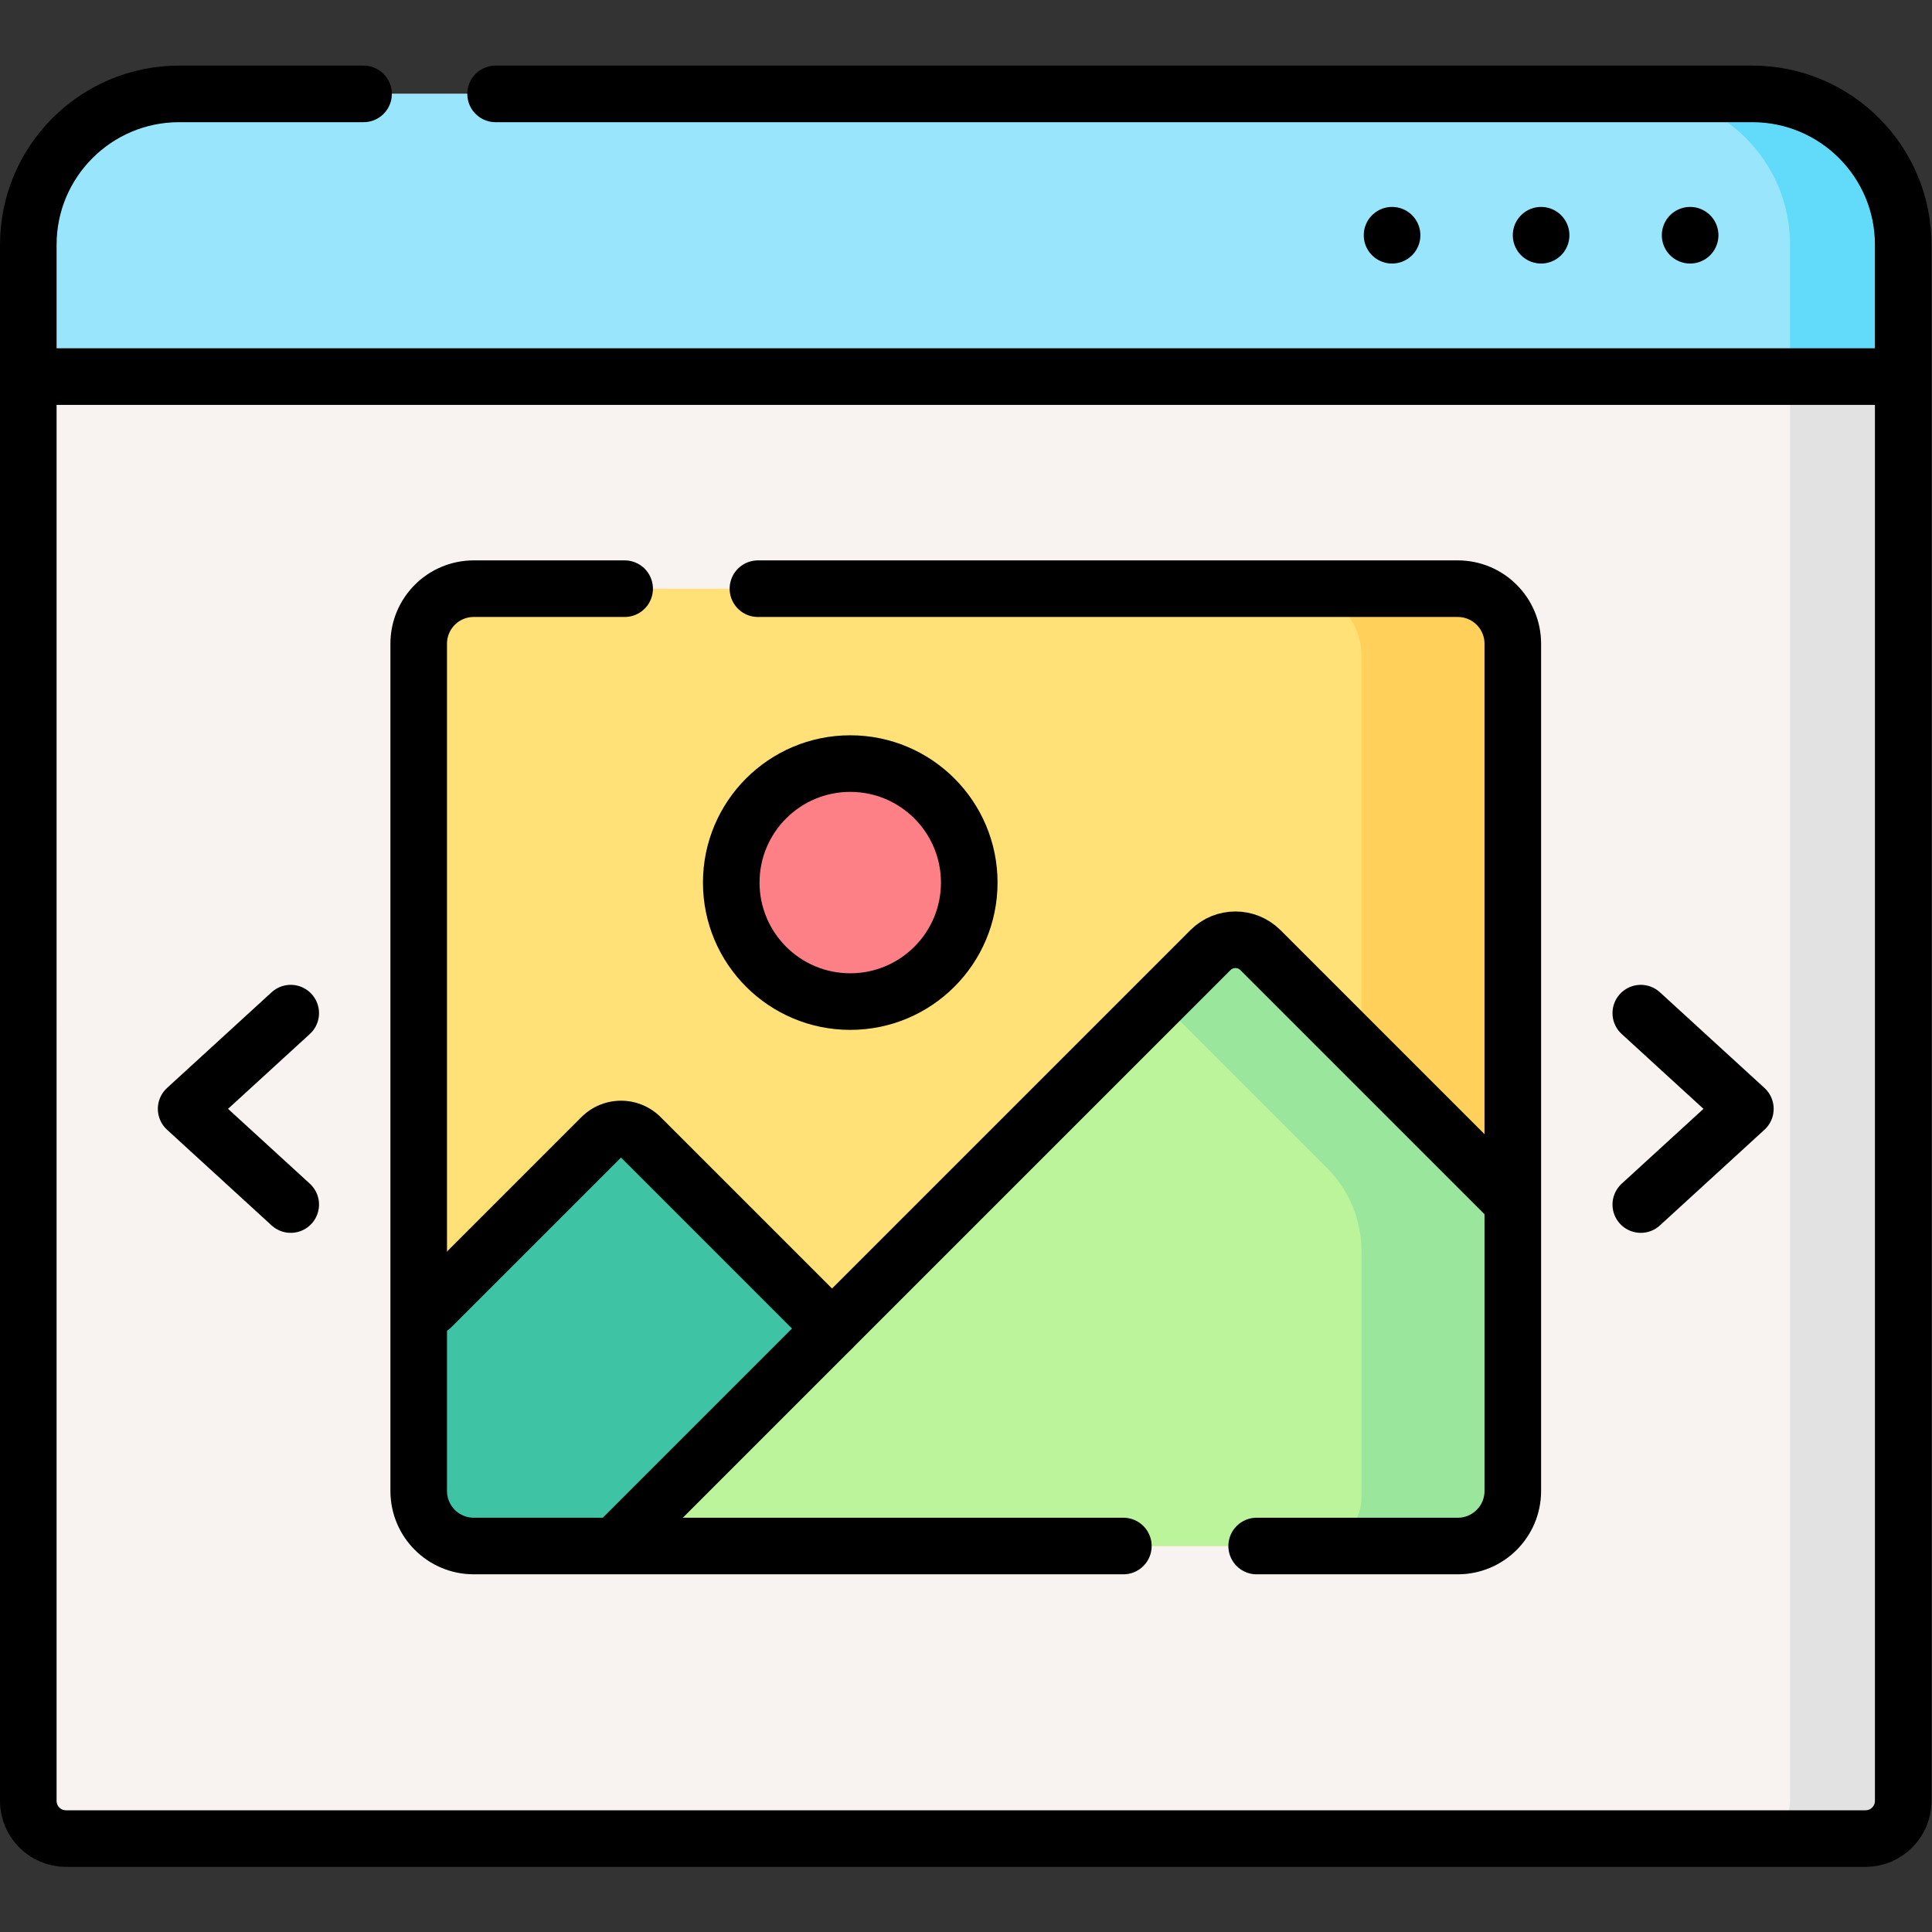 <svg xmlns="http://www.w3.org/2000/svg" xmlns:xlink="http://www.w3.org/1999/xlink" xmlns:svgjs="http://svgjs.com/svgjs" width="512" height="512" x="0" y="0" viewBox="0 0 682.667 682.667" style="enable-background:new 0 0 512 512" xml:space="preserve" class=""><rect x="0" y="0" width="682.667" height="682.667" fill="#333333" stroke="none"/><g><defs><clipPath id="a" clipPathUnits="userSpaceOnUse"><path d="M0 512h512V0H0Z" fill="#000000" data-original="#000000"></path></clipPath></defs><g clip-path="url(#a)" transform="matrix(1.333 0 0 -1.333 0 682.667)"><path d="M0 0h-477c-5.523 0-10 4.477-10 10v412.479c0 22.091 17.909 40 40 40h417c22.091 0 40-17.909 40-40V10C10 4.477 5.523 0 0 0" style="fill-opacity:1;fill-rule:nonzero;stroke:none" transform="translate(494.5 24.76)" fill="#f8f3f1" data-original="#f8f3f1" class=""></path><path d="M0 0h-30c22.091 0 40-17.909 40-40v-412.479c0-5.523-4.477-10-10-10h30c5.523 0 10 4.477 10 10V-40C40-17.909 22.091 0 0 0" style="fill-opacity:1;fill-rule:nonzero;stroke:none" transform="translate(464.5 487.24)" fill="#e2e2e2" data-original="#e2e2e2"></path><path d="M0 0v34.936c0 22.091-17.909 40-40 40h-417c-22.091 0-40-17.909-40-40V0Z" style="fill-opacity:1;fill-rule:nonzero;stroke:none" transform="translate(504.5 412.304)" fill="#99e6fc" data-original="#99e6fc"></path><path d="M0 0h-30c22.091 0 40-17.909 40-40v-34.936h30V-40C40-17.909 22.091 0 0 0" style="fill-opacity:1;fill-rule:nonzero;stroke:none" transform="translate(464.5 487.24)" fill="#62dbfb" data-original="#62dbfb"></path><path d="M0 0a7.5 7.5 0 1 0-15 0A7.5 7.5 0 0 0 0 0" style="fill-opacity:1;fill-rule:nonzero;stroke:none" transform="translate(455.514 449.772)" fill="#000000" data-original="#000000"></path><path d="M0 0a7.5 7.5 0 1 0-15 0A7.5 7.5 0 0 0 0 0" style="fill-opacity:1;fill-rule:nonzero;stroke:none" transform="translate(416.01 449.772)" fill="#000000" data-original="#000000"></path><path d="M0 0a7.5 7.5 0 1 0-15 0A7.5 7.5 0 0 0 0 0" style="fill-opacity:1;fill-rule:nonzero;stroke:none" transform="translate(376.506 449.772)" fill="#000000" data-original="#000000"></path><path d="M0 0h-257.504c-9.353 0-16.934 7.582-16.934 16.934V237.89c0 8.769 7.108 15.878 15.877 15.878H-3.847c10.73 0 19.429-8.699 19.429-19.429V15.582C15.582 6.976 8.606 0 0 0" style="fill-opacity:1;fill-rule:nonzero;stroke:none" transform="translate(385.428 102.315)" fill="#ffe177" data-original="#ffe177" class=""></path><path d="M0 0h-40.114c9.823 0 17.786-7.963 17.786-17.786v-223.34c0-6.982-5.66-12.642-12.642-12.642H5.144c6.982 0 12.642 5.66 12.642 12.642v223.34C17.786-7.963 9.823 0 0 0" style="fill-opacity:1;fill-rule:nonzero;stroke:none" transform="translate(383.224 356.083)" fill="#ffd15b" data-original="#ffd15b"></path><path d="M0 0v-43.709c0-8.973 7.274-16.247 16.248-16.247h150.968L55.23 52.03a2.264 2.264 0 0 1-3.2 0z" style="fill-opacity:1;fill-rule:nonzero;stroke:none" transform="translate(110.99 162.272)" fill="#3ec3a4" data-original="#3ec3a4"></path><path d="M0 0v78.159l-66.898 66.899c-3.66 3.659-9.593 3.659-13.252 0L-238.113-12.906h225.207C-5.778-12.906 0-7.128 0 0" style="fill-opacity:1;fill-rule:nonzero;stroke:none" transform="translate(401.01 115.221)" fill="#bbf49b" data-original="#bbf49b"></path><path d="M0 0a9.371 9.371 0 0 1-13.252 0l-13.431-13.431L17.62-57.733a31.295 31.295 0 0 0 9.165-22.127v-65.197c0-7.129-5.779-12.907-12.906-12.907h40.113c7.128 0 12.906 5.779 12.906 12.907v78.158z" style="fill-opacity:1;fill-rule:nonzero;stroke:none" transform="translate(334.112 260.279)" fill="#9be69d" data-original="#9be69d"></path><path d="M0 0c0-17.421-14.123-31.544-31.544-31.544S-63.088-17.421-63.088 0s14.123 31.544 31.544 31.544S0 17.421 0 0" style="fill-opacity:1;fill-rule:nonzero;stroke:none" transform="translate(256.926 278.175)" fill="#fd8087" data-original="#fd8087"></path><path d="M0 0h333.13c22.092 0 40-17.909 40-40v-412.479c0-5.523-4.477-10-10-10h-477c-5.523 0-10 4.477-10 10V-40c0 22.091 17.909 40 40 40H-35" style="stroke-width:15;stroke-linecap:round;stroke-linejoin:round;stroke-miterlimit:10;stroke-dasharray:none;stroke-opacity:1" transform="translate(131.37 487.24)" fill="none" stroke="#000000" stroke-width="15" stroke-linecap="round" stroke-linejoin="round" stroke-miterlimit="10" stroke-dasharray="none" stroke-opacity="" data-original="#000000" class=""></path><path d="M0 0h491.922" style="stroke-width:15;stroke-linecap:round;stroke-linejoin:round;stroke-miterlimit:10;stroke-dasharray:none;stroke-opacity:1" transform="translate(7.5 412.304)" fill="none" stroke="#000000" stroke-width="15" stroke-linecap="round" stroke-linejoin="round" stroke-miterlimit="10" stroke-dasharray="none" stroke-opacity="" data-original="#000000" class=""></path><path d="M0 0h-172.199c-8.057 0-14.588 6.532-14.588 14.589v224.59c0 8.057 6.531 14.589 14.588 14.589h40" style="stroke-width:15;stroke-linecap:round;stroke-linejoin:round;stroke-miterlimit:10;stroke-dasharray:none;stroke-opacity:1" transform="translate(297.777 102.315)" fill="none" stroke="#000000" stroke-width="15" stroke-linecap="round" stroke-linejoin="round" stroke-miterlimit="10" stroke-dasharray="none" stroke-opacity="" data-original="#000000" class=""></path><path d="M0 0h185.509c8.057 0 14.588-6.532 14.588-14.589v-224.59c0-8.057-6.531-14.589-14.588-14.589h-53.31" style="stroke-width:15;stroke-linecap:round;stroke-linejoin:round;stroke-miterlimit:10;stroke-dasharray:none;stroke-opacity:1" transform="translate(200.912 356.083)" fill="none" stroke="#000000" stroke-width="15" stroke-linecap="round" stroke-linejoin="round" stroke-miterlimit="10" stroke-dasharray="none" stroke-opacity="" data-original="#000000" class=""></path><path d="m0 0-50.728 50.728a7.357 7.357 0 0 1-10.406 0l-45.038-45.037" style="stroke-width:15;stroke-linecap:round;stroke-linejoin:round;stroke-miterlimit:10;stroke-dasharray:none;stroke-opacity:1" transform="translate(220.551 159.97)" fill="none" stroke="#000000" stroke-width="15" stroke-linecap="round" stroke-linejoin="round" stroke-miterlimit="10" stroke-dasharray="none" stroke-opacity="" data-original="#000000" class=""></path><path d="M0 0c0-17.421-14.123-31.544-31.544-31.544S-63.088-17.421-63.088 0s14.123 31.544 31.544 31.544S0 17.421 0 0Z" style="stroke-width:15;stroke-linecap:round;stroke-linejoin:round;stroke-miterlimit:10;stroke-dasharray:none;stroke-opacity:1" transform="translate(256.926 278.175)" fill="none" stroke="#000000" stroke-width="15" stroke-linecap="round" stroke-linejoin="round" stroke-miterlimit="10" stroke-dasharray="none" stroke-opacity="" data-original="#000000" class=""></path><path d="m0 0-64.633 64.633c-3.667 3.667-9.612 3.667-13.278 0L-234.989-92.444" style="stroke-width:15;stroke-linecap:round;stroke-linejoin:round;stroke-miterlimit:10;stroke-dasharray:none;stroke-opacity:1" transform="translate(398.758 195.632)" fill="none" stroke="#000000" stroke-width="15" stroke-linecap="round" stroke-linejoin="round" stroke-miterlimit="10" stroke-dasharray="none" stroke-opacity="" data-original="#000000" class=""></path><path d="m0 0-27.723 25.371L0 50.743" style="stroke-width:15;stroke-linecap:round;stroke-linejoin:round;stroke-miterlimit:10;stroke-dasharray:none;stroke-opacity:1" transform="translate(77.064 192.828)" fill="none" stroke="#000000" stroke-width="15" stroke-linecap="round" stroke-linejoin="round" stroke-miterlimit="10" stroke-dasharray="none" stroke-opacity="" data-original="#000000" class=""></path><path d="m0 0 27.723 25.371L0 50.743" style="stroke-width:15;stroke-linecap:round;stroke-linejoin:round;stroke-miterlimit:10;stroke-dasharray:none;stroke-opacity:1" transform="translate(434.936 192.828)" fill="none" stroke="#000000" stroke-width="15" stroke-linecap="round" stroke-linejoin="round" stroke-miterlimit="10" stroke-dasharray="none" stroke-opacity="" data-original="#000000" class=""></path></g></g></svg>